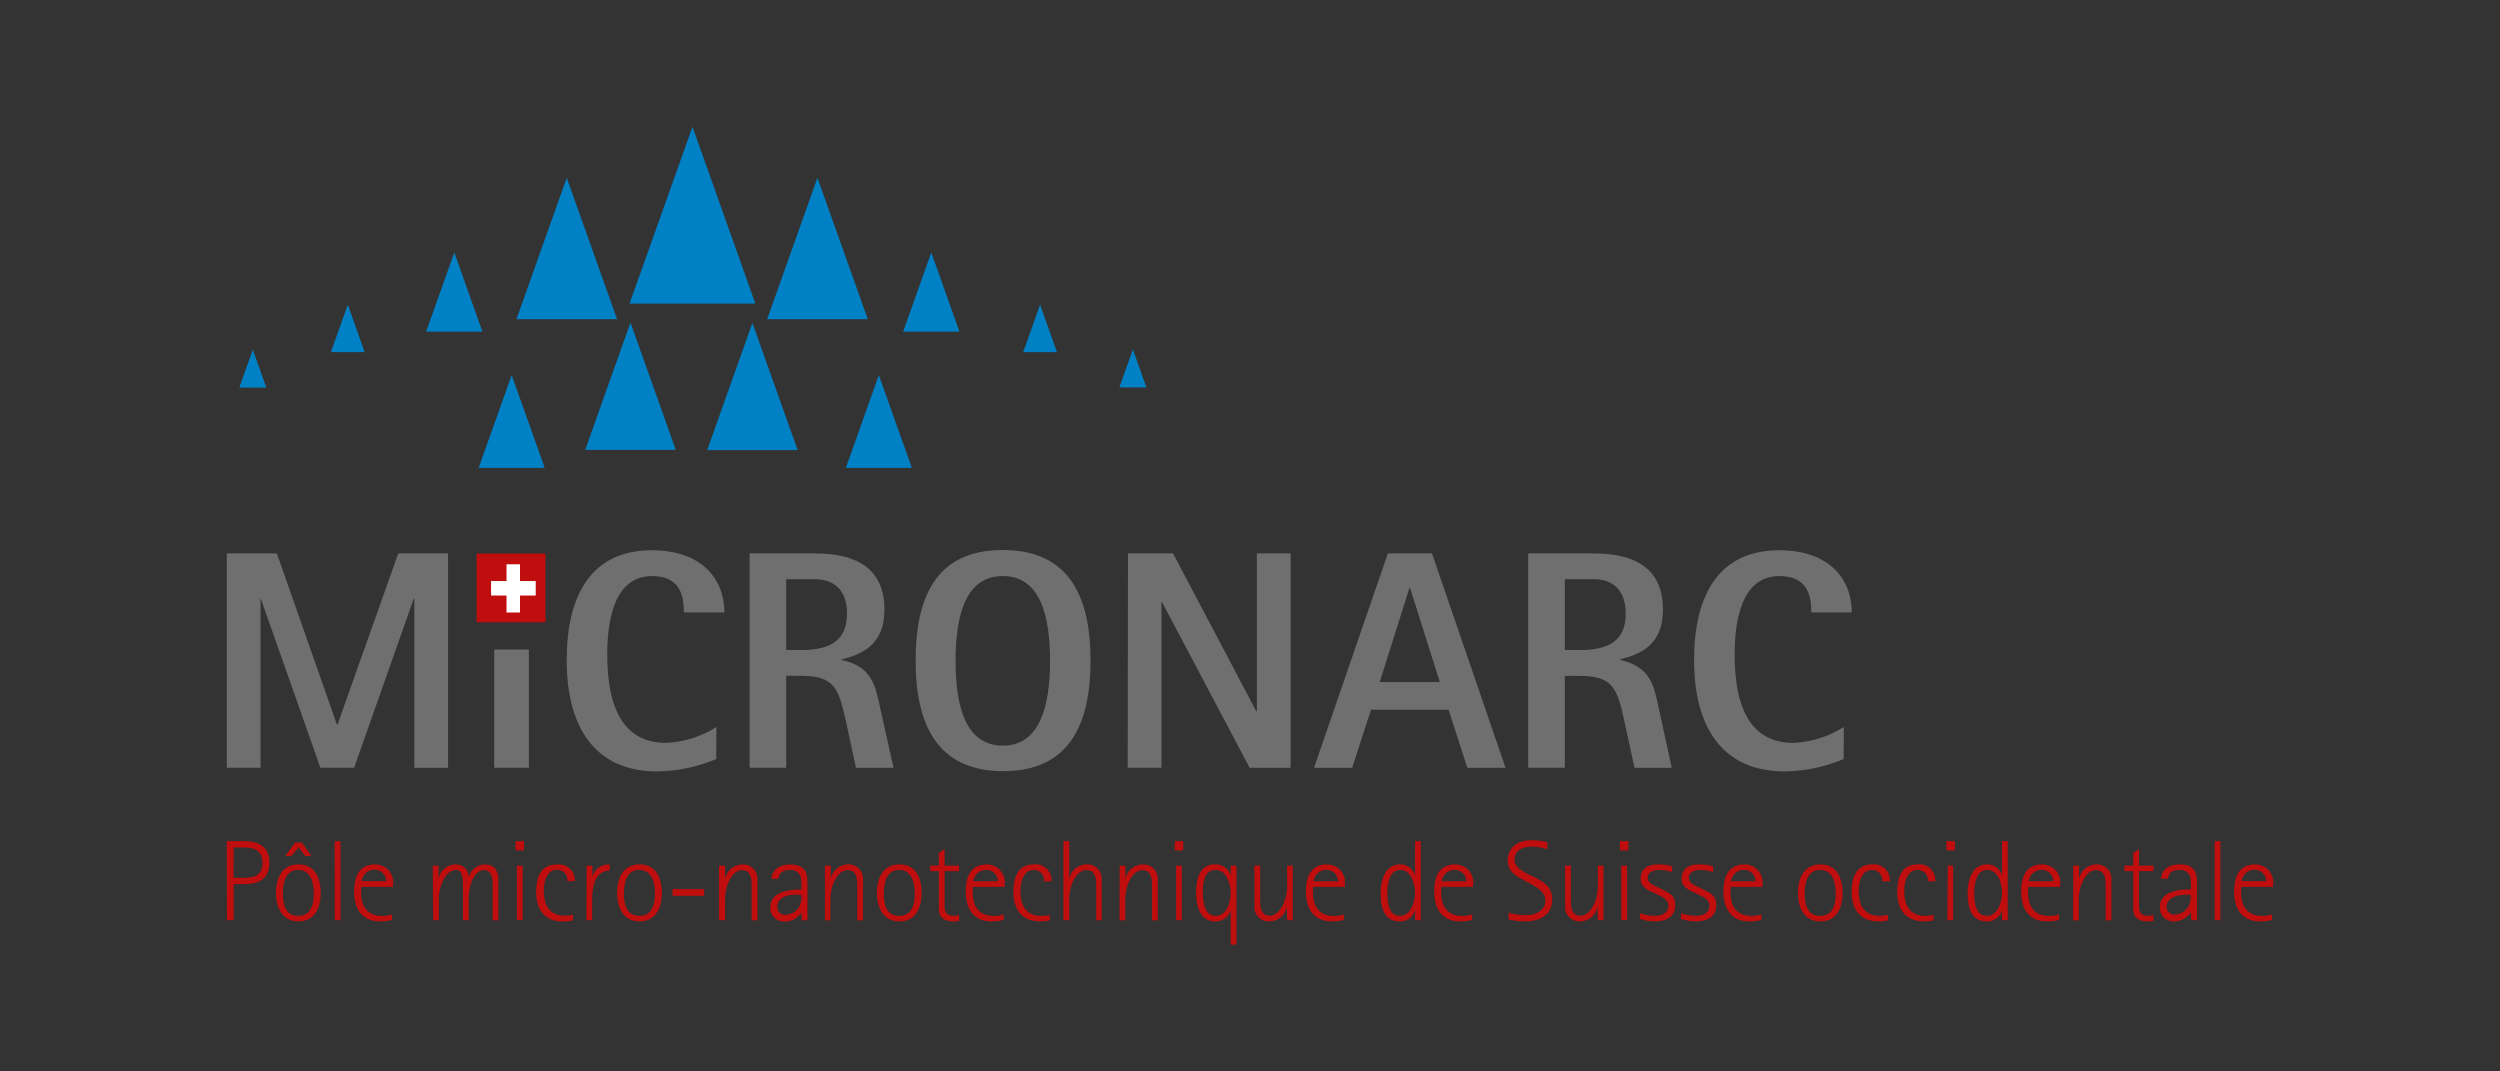 <svg width="1400" height="600" viewBox="0 0 1400 600" fill="none" xmlns="http://www.w3.org/2000/svg">
<rect x="0" y="0" width="1400" height="600" fill="#333333" stroke="none"/>
<path d="M352.544 170.017H423.004L387.793 71L352.544 170.017ZM429.601 178.754H485.962L457.763 99.555L429.601 178.754ZM289.209 178.754H345.569L317.37 99.555L289.209 178.754ZM505.754 185.751H537.309L521.513 141.386L505.754 185.751ZM238.616 185.751H270.17L254.412 141.386L238.616 185.751ZM572.972 197.211H591.897L582.435 170.585L572.972 197.211ZM185.309 197.211H204.234L194.772 170.585L185.309 197.211ZM327.7 251.939H378.443L353.071 180.645L327.7 251.939ZM396.011 252.091H446.717L421.345 180.834L396.011 252.091ZM268.059 262H305.042L286.532 210.033L268.059 262ZM473.672 262H510.655L492.145 210.033L473.672 262ZM134 217.068H149.155L141.578 195.774L134 217.068ZM626.845 216.954H642L634.422 195.661L626.845 216.954Z" fill="#0080C5"/>
<path fill-rule="evenodd" clip-rule="evenodd" d="M127 309.913H155.04L188.672 405.774H189.012L223.022 309.913H250.911V429.974H232.016V335.314H231.676L198.308 429.936H179.414L146.084 335.314H145.895V429.936H127V309.913ZM276.758 363.753H296.182V429.936H276.758V363.753ZM401.085 425.059C390.657 429.469 379.466 431.827 368.132 432C332.913 432 317.344 406.975 317.344 369.569C317.344 334.263 330.494 308.15 364.996 308.15C393.035 308.15 405.657 324.321 405.657 342.93H382.984C382.984 333.55 380.867 322.595 365.109 322.595C343.91 322.595 340.055 347.62 340.055 366.417C340.055 395.119 348.293 416.017 373.007 416.017C383.027 415.558 392.749 412.491 401.198 407.125L401.085 425.059ZM419.79 309.913H456.37C479.044 309.913 495.293 317.905 495.293 341.392C495.293 360.376 483.729 366.267 471.297 369.231V369.569C488.113 373.32 490.191 383.526 492.837 396.207L500.394 429.974H479.346L473.753 404.048C469.521 384.876 467.102 378.461 448.208 378.461H440.272V429.936H419.79V309.913ZM440.272 364.016H448.208C461.018 364.016 474.32 361.389 474.32 343.643C474.32 331.149 467.858 324.358 456.257 324.358H440.272V364.016ZM512.751 369.944C512.751 335.014 523.786 308 561.575 308C599.364 308 610.701 335.014 610.701 369.944C610.701 404.874 599.364 431.85 561.839 431.85C524.315 431.85 512.751 404.911 512.751 369.944ZM561.575 417.555C582.246 417.555 588.027 395.644 588.027 370.094C588.027 344.543 582.435 322.595 561.575 322.595C540.715 322.595 535.123 344.506 535.123 370.094C535.123 395.682 540.791 417.555 561.575 417.555ZM631.674 309.913H656.917L703.511 398.308H703.851V309.913H722.746V429.974H699.808L650.757 337.227H650.417V429.936H631.523L631.674 309.913ZM777.2 309.913H801.914L843.104 429.974H821.715L811.21 397.445H767.752L757.209 429.974H735.858L777.2 309.913ZM772.627 381.95H806.297L789.632 329.236H789.292L772.627 381.95ZM855.801 309.913H892.381C915.054 309.913 931.266 317.905 931.266 341.392C931.266 360.376 919.703 366.267 907.27 369.231V369.569C924.086 373.32 926.164 383.526 928.81 396.207L936.179 429.974H915.319L909.688 404.048C905.532 384.914 903.038 378.498 884.332 378.498H876.283V429.936H855.801V309.913ZM876.283 364.016H884.332C897.105 364.016 910.406 361.389 910.406 343.643C910.406 331.149 903.944 324.358 892.381 324.358H876.283V364.016ZM1032.47 425.059C1022.04 429.469 1010.85 431.827 999.513 432C964.294 432 948.687 406.975 948.687 369.569C948.687 334.263 961.837 308.15 996.377 308.15C1024.42 308.15 1037 324.321 1037 342.93H1014.33C1014.33 333.55 1012.21 322.595 996.452 322.595C975.253 322.595 971.398 347.62 971.398 366.417C971.398 395.119 979.598 416.017 1004.31 416.017C1014.34 415.555 1024.08 412.489 1032.54 407.125L1032.47 425.059Z" fill="#706F6F"/>
<path d="M127 471.035H136.522C141.586 471.035 150.843 472.015 150.843 483.028C150.843 492.381 144.533 495.096 137.278 495.096H130.854V515.272H127.076L127 471.035ZM130.779 491.551H137.542C142.795 491.551 146.989 489.778 146.989 483.216C146.989 475.975 142.077 474.58 136.069 474.58H130.854L130.779 491.551ZM154.546 500.074C154.546 491.174 158.325 484.046 167.167 484.046C176.009 484.046 179.599 491.174 179.599 500.074C179.599 508.974 175.82 515.989 167.167 515.989C158.514 515.989 154.546 508.937 154.546 500.074ZM166.94 512.897C173.515 512.897 175.744 507.579 175.744 500.451C175.744 493.323 173.515 487.138 166.94 487.138C160.365 487.138 158.4 493.437 158.4 500.451C158.4 507.466 160.441 512.897 166.94 512.897ZM165.24 471.827H169.018L174.422 479.37H170.983L167.205 474.618L163.086 479.445H159.685L165.24 471.827ZM187.383 471.035H190.67V515.272H187.458L187.383 471.035ZM219.501 515.197C217.311 515.726 215.066 515.992 212.813 515.989C203.442 515.989 198.303 509.879 198.303 499.169C198.303 489.137 202.497 484.084 209.941 484.084C211.36 484.044 212.772 484.307 214.081 484.856C215.391 485.404 216.567 486.225 217.533 487.264C218.499 488.303 219.231 489.536 219.682 490.88C220.132 492.224 220.289 493.648 220.143 495.058V496.642H202.233V499.81C202.233 502.111 202.233 512.934 213.984 512.934C215.879 512.931 217.763 512.652 219.577 512.105L219.501 515.197ZM216.289 493.437C216.299 492.592 216.14 491.754 215.821 490.971C215.502 490.189 215.029 489.478 214.43 488.881C213.832 488.283 213.12 487.811 212.336 487.493C211.552 487.174 210.712 487.015 209.866 487.025C208.061 486.951 206.297 487.577 204.944 488.773C203.592 489.968 202.755 491.639 202.611 493.437H216.289ZM242.362 484.763H245.574V492.305C245.905 489.993 247.071 487.882 248.852 486.368C250.633 484.854 252.908 484.042 255.247 484.084C256.235 484.042 257.221 484.212 258.138 484.581C259.055 484.95 259.883 485.51 260.566 486.224C261.25 486.938 261.772 487.789 262.099 488.721C262.427 489.652 262.551 490.643 262.464 491.626C262.883 489.592 263.961 487.751 265.531 486.388C267.102 485.025 269.078 484.215 271.155 484.084C274.556 484.084 279.09 485.064 279.09 492.758V515.386H275.878V496.152C275.878 493.022 275.878 487.252 270.928 487.252C265.978 487.252 262.464 495.02 262.464 503.016V515.272H259.252V496.039C259.252 492.909 259.252 487.138 255.474 487.138C249.957 487.138 245.763 495.284 245.763 503.619V515.272H242.551L242.362 484.763ZM288.688 471.035H293.449V476.239H288.688V471.035ZM289.444 484.763H292.693V515.272H289.481L289.444 484.763ZM320.806 515.386C319.033 515.865 317.202 516.093 315.365 516.064C304.974 516.064 300.251 509.314 300.251 499.659C300.251 490.005 303.613 484.121 311.813 484.121C313.116 483.94 314.442 484.05 315.697 484.443C316.952 484.836 318.103 485.502 319.069 486.393C320.034 487.285 320.789 488.379 321.279 489.597C321.769 490.815 321.982 492.126 321.902 493.437H317.708C317.803 492.638 317.729 491.829 317.491 491.061C317.253 490.293 316.855 489.583 316.324 488.979C315.793 488.374 315.141 487.888 314.409 487.551C313.677 487.215 312.883 487.036 312.078 487.025C306.296 487.025 304.52 493.286 304.52 498.943C304.52 507.541 308.299 512.783 316.159 512.783C317.764 512.812 319.366 512.622 320.92 512.218L320.806 515.386ZM328.515 484.763H331.727V490.985C332.309 488.896 333.59 487.069 335.357 485.807C337.123 484.545 339.269 483.924 341.438 484.046V487.516C333.2 487.516 331.613 496.944 331.613 502.978V515.272H328.401L328.515 484.763ZM345.594 500.074C345.594 491.174 349.373 484.046 358.177 484.046C366.981 484.046 370.646 491.174 370.646 500.074C370.646 508.974 366.868 515.989 358.177 515.989C349.486 515.989 345.594 508.937 345.594 500.074ZM357.988 512.897C364.525 512.897 366.792 507.579 366.792 500.451C366.792 493.323 364.525 487.138 357.988 487.138C351.451 487.138 349.373 493.437 349.373 500.451C349.373 507.466 351.489 512.897 358.064 512.897H357.988ZM376.617 497.887H394.301V501.658H376.617V497.887ZM402.652 484.763H406.052V492.305C406.462 489.939 407.719 487.801 409.588 486.289C411.457 484.778 413.812 483.994 416.217 484.084C417.324 484.084 418.419 484.315 419.432 484.762C420.444 485.208 421.353 485.86 422.099 486.676C422.846 487.492 423.414 488.454 423.767 489.501C424.121 490.548 424.252 491.657 424.152 492.758V515.386H420.94V496.152C420.94 493.022 420.94 487.252 415.574 487.252C410.209 487.252 406.052 495.284 406.052 503.619V515.272H402.652V484.763ZM448.827 510.973C447.803 512.585 446.375 513.902 444.685 514.795C442.996 515.687 441.102 516.125 439.191 516.064C438.127 516.1 437.067 515.91 436.081 515.508C435.095 515.106 434.206 514.501 433.471 513.732C432.736 512.962 432.172 512.047 431.816 511.045C431.461 510.043 431.321 508.978 431.407 507.918C431.407 498.113 445.048 498.151 448.827 498.113C448.882 495.947 448.794 493.78 448.562 491.626C448.237 490.238 447.409 489.019 446.236 488.204C445.064 487.39 443.631 487.037 442.214 487.214C437.377 487.214 436.357 489.703 435.828 492.154H432.049C432.049 488.949 434.468 484.121 442.592 484.121C452.001 484.121 452.152 490.419 452.152 494.53V515.348H448.94L448.827 510.973ZM445.615 500.979C439.947 500.979 435.261 503.167 435.261 507.843C435.233 508.445 435.333 509.045 435.554 509.606C435.775 510.166 436.113 510.673 436.545 511.094C436.977 511.514 437.494 511.838 438.06 512.045C438.627 512.252 439.231 512.336 439.833 512.293C441.345 512.267 442.826 511.868 444.145 511.131C445.464 510.394 446.579 509.342 447.391 508.069C448.53 505.984 449.029 503.61 448.827 501.243L445.615 500.979ZM461.976 484.763H465.188V492.305C465.597 489.946 466.848 487.813 468.709 486.302C470.571 484.791 472.917 484.003 475.315 484.084C476.425 484.079 477.524 484.306 478.541 484.75C479.559 485.194 480.472 485.845 481.222 486.662C481.973 487.478 482.544 488.442 482.9 489.492C483.256 490.542 483.388 491.654 483.288 492.758V515.386H480.076V496.152C480.076 493.022 480.076 487.252 474.672 487.252C469.269 487.252 465.037 495.398 465.037 503.732V515.386H461.976V484.763ZM491.072 500.074C491.072 491.174 494.85 484.046 503.692 484.046C512.534 484.046 516.124 491.174 516.124 500.074C516.124 508.974 512.345 515.989 503.692 515.989C495.039 515.989 491.072 508.937 491.072 500.074ZM503.503 512.897C510.04 512.897 512.27 507.579 512.27 500.451C512.27 493.323 510.04 487.138 503.503 487.138C496.966 487.138 494.926 493.361 494.926 500.451C494.926 507.541 496.929 512.897 503.503 512.897ZM537.133 515.725C536.06 515.906 534.972 515.995 533.884 515.989C525.911 515.989 525.76 510.785 525.76 508.446V487.817H520.885V484.725H525.76V477.672L528.971 475.561V484.725H537.133V487.817H528.971V507.089C528.971 509.163 528.971 512.859 533.997 512.859C535.071 512.895 536.14 512.702 537.133 512.293V515.725ZM561.997 515.197C559.807 515.726 557.562 515.992 555.309 515.989C545.937 515.989 540.799 509.879 540.799 499.169C540.799 489.137 544.993 484.084 552.437 484.084C553.856 484.044 555.268 484.307 556.577 484.856C557.886 485.404 559.063 486.225 560.029 487.264C560.995 488.303 561.727 489.536 562.177 490.88C562.627 492.224 562.785 493.648 562.639 495.058V496.642H544.728V499.81C544.728 502.111 544.728 512.934 556.48 512.934C558.375 512.931 560.259 512.652 562.072 512.105L561.997 515.197ZM558.785 493.55C558.795 492.705 558.636 491.867 558.316 491.084C557.997 490.302 557.525 489.591 556.926 488.994C556.327 488.396 555.615 487.924 554.831 487.606C554.047 487.287 553.208 487.128 552.361 487.138C550.559 487.074 548.8 487.703 547.45 488.897C546.099 490.09 545.26 491.756 545.106 493.55H558.785ZM587.88 515.386C586.165 515.826 584.398 516.029 582.628 515.989C572.237 515.989 567.513 509.238 567.513 499.584C567.513 489.929 570.839 484.046 579.076 484.046C580.371 483.908 581.68 484.058 582.91 484.483C584.139 484.909 585.26 485.6 586.191 486.508C587.123 487.416 587.842 488.518 588.297 489.735C588.752 490.952 588.932 492.255 588.825 493.55H584.668C584.758 492.749 584.679 491.939 584.436 491.171C584.193 490.403 583.792 489.694 583.258 489.09C582.724 488.487 582.07 488.001 581.336 487.665C580.603 487.329 579.807 487.149 579.001 487.138C573.219 487.138 571.443 493.399 571.443 499.056C571.443 507.654 575.222 512.897 583.044 512.897C584.649 512.931 586.252 512.74 587.805 512.331L587.88 515.386ZM595.551 471.035H598.763V492.267C599.18 489.905 600.439 487.772 602.306 486.261C604.174 484.751 606.525 483.964 608.927 484.046C610.039 484.042 611.139 484.269 612.159 484.713C613.178 485.156 614.093 485.807 614.847 486.622C615.6 487.438 616.175 488.402 616.535 489.452C616.895 490.501 617.032 491.614 616.938 492.72V515.348H613.877V496.114C613.877 492.984 613.877 487.214 608.436 487.214C602.995 487.214 598.763 495.284 598.763 503.619V515.272H595.551V471.035ZM627.027 484.763H630.239V492.305C630.656 489.942 631.915 487.81 633.782 486.299C635.65 484.788 638.001 484.002 640.403 484.084C641.511 484.084 642.605 484.315 643.618 484.762C644.631 485.208 645.539 485.86 646.286 486.676C647.032 487.492 647.6 488.454 647.954 489.501C648.307 490.548 648.438 491.657 648.339 492.758V515.386H645.127V496.152C645.127 493.022 645.127 487.252 639.761 487.252C634.395 487.252 630.126 495.398 630.126 503.732V515.386H626.914L627.027 484.763ZM657.861 471.035H662.584V476.239H657.861V471.035ZM658.616 484.763H661.828V515.272H658.616V484.763ZM689.186 509.615C688.695 511.537 687.547 513.227 685.938 514.391C684.33 515.555 682.364 516.121 680.381 515.989C675.696 515.989 669.839 512.897 669.839 499.697C669.839 486.497 675.696 484.046 680.381 484.046C682.359 483.936 684.315 484.51 685.919 485.671C687.522 486.832 688.676 488.509 689.186 490.419V484.763H692.397V529H689.186V509.615ZM680.721 512.897C687.901 512.897 689.186 503.468 689.186 499.772C689.186 494.455 686.503 487.138 680.721 487.138C676.036 487.138 673.58 490.91 673.58 499.621C673.58 508.333 676.036 512.897 680.721 512.897ZM720.662 507.768C720.228 510.136 718.954 512.271 717.074 513.78C715.194 515.289 712.833 516.074 710.422 515.989C709.316 515.983 708.224 515.748 707.214 515.3C706.204 514.852 705.298 514.2 704.552 513.385C703.807 512.57 703.239 511.61 702.883 510.566C702.528 509.521 702.393 508.414 702.486 507.315V484.687H705.698V503.921C705.698 507.051 705.698 512.821 711.064 512.821C716.43 512.821 720.775 504.675 720.775 496.34V484.763H723.987V515.272H720.775L720.662 507.768ZM752.516 515.197C750.339 515.727 748.106 515.993 745.865 515.989C736.456 515.989 731.317 509.879 731.317 499.169C731.317 489.137 735.512 484.084 742.956 484.084C744.375 484.044 745.787 484.307 747.096 484.856C748.405 485.404 749.582 486.225 750.548 487.264C751.514 488.303 752.246 489.536 752.696 490.88C753.146 492.224 753.304 493.648 753.158 495.058V496.642H735.247V499.81C735.247 502.111 735.247 512.934 746.999 512.934C748.894 512.934 750.778 512.655 752.591 512.105L752.516 515.197ZM749.304 493.55C749.314 492.705 749.155 491.867 748.835 491.084C748.516 490.302 748.043 489.591 747.445 488.994C746.846 488.396 746.134 487.924 745.35 487.606C744.566 487.287 743.726 487.128 742.88 487.138C741.078 487.074 739.319 487.703 737.969 488.897C736.618 490.09 735.779 491.756 735.625 493.55H749.304ZM792.418 509.578C791.943 511.503 790.805 513.201 789.202 514.373C787.599 515.545 785.634 516.117 783.652 515.989C776.094 515.989 773.147 509.766 773.147 500.074C773.147 492.531 775.943 484.046 784.067 484.046C785.975 484.013 787.838 484.625 789.354 485.782C790.87 486.939 791.95 488.573 792.418 490.419V471.035H795.63V515.272H792.418V509.578ZM783.992 512.897C789.773 512.897 792.418 505.354 792.418 500.263C792.418 494.229 790.037 487.138 784.067 487.138C778.097 487.138 776.888 495.096 776.888 500.225C776.888 505.354 777.643 512.897 783.916 512.897H783.992ZM824.347 515.197C822.158 515.726 819.912 515.992 817.659 515.989C808.288 515.989 803.149 509.879 803.149 499.169C803.149 489.137 807.306 484.084 814.788 484.084C816.205 484.05 817.614 484.317 818.92 484.868C820.227 485.419 821.401 486.24 822.365 487.277C823.33 488.315 824.063 489.545 824.515 490.886C824.968 492.228 825.129 493.65 824.99 495.058V496.642H807.079V499.81C807.079 502.111 807.079 512.934 818.831 512.934C820.725 512.931 822.609 512.652 824.423 512.105L824.347 515.197ZM821.136 493.55C821.146 492.705 820.987 491.867 820.667 491.084C820.348 490.302 819.875 489.591 819.277 488.994C818.678 488.396 817.966 487.924 817.182 487.606C816.398 487.287 815.558 487.128 814.712 487.138C812.907 487.064 811.143 487.691 809.791 488.886C808.438 490.081 807.602 491.753 807.457 493.55H821.136ZM859.791 491.475C864.439 494.002 869.238 496.604 869.238 503.619C869.238 512.896 861.68 515.989 854.123 515.989C850.992 516.004 847.87 515.637 844.828 514.895V511.124C848.142 512.139 851.603 512.598 855.068 512.482C860.358 512.482 865.421 509.54 865.421 504.336C865.421 499.131 860.245 496.793 857.524 495.096L853.745 493.135C849.702 490.872 844.261 488.421 844.261 481.821C844.261 479.935 845.017 470.507 857.751 470.507C860.702 470.55 863.64 470.904 866.517 471.563V475.598C863.694 474.636 860.733 474.139 857.751 474.127C851.062 474.127 848.115 477.295 848.115 481.444C848.115 485.592 852.347 487.666 855.937 489.665L859.791 491.475ZM894.63 507.768C894.212 510.137 892.948 512.275 891.073 513.786C889.197 515.298 886.837 516.08 884.428 515.989C883.319 515.988 882.223 515.757 881.208 515.311C880.194 514.865 879.283 514.214 878.534 513.399C877.784 512.583 877.213 511.622 876.855 510.574C876.497 509.527 876.361 508.417 876.455 507.315V484.687H879.667V503.921C879.667 507.051 879.667 512.821 885.07 512.821C890.474 512.821 894.781 504.675 894.781 496.34V484.763H897.993V515.272H894.781L894.63 507.768ZM907.137 471.035H911.898V476.239H907.137V471.035ZM907.931 484.763H911.143V515.272H907.931V484.763ZM930.981 498.226C934.192 499.772 938.16 501.243 938.16 506.749C938.16 511.237 935.779 515.989 926.484 515.989C923.757 515.906 921.053 515.475 918.436 514.707V511.426C921.031 512.309 923.743 512.804 926.484 512.897C931.887 512.897 934.306 510.483 934.306 507.126C934.306 503.77 930.792 502.186 928.865 501.281L926.295 500.074C923.272 498.603 918.738 497.019 918.738 492.117C918.738 487.214 921.647 484.046 928.827 484.046C931.382 484.057 933.924 484.412 936.384 485.102V488.421C934.064 487.605 931.626 487.172 929.167 487.138C924.935 487.138 922.705 489.137 922.705 491.475C922.705 494.643 925.955 495.737 928.524 496.944L930.981 498.226ZM953.955 498.226C957.167 499.772 961.134 501.243 961.134 506.749C961.134 511.237 958.754 515.989 949.458 515.989C946.731 515.906 944.027 515.475 941.41 514.707V511.426C944.005 512.309 946.717 512.804 949.458 512.897C954.862 512.897 957.28 510.483 957.28 507.126C957.28 503.77 953.766 502.186 951.839 501.281L949.269 500.074C946.246 498.603 941.712 497.019 941.712 492.117C941.712 487.214 944.621 484.046 951.801 484.046C954.356 484.057 956.898 484.412 959.358 485.102V488.421C957.038 487.605 954.6 487.172 952.141 487.138C947.909 487.138 945.68 489.137 945.68 491.475C945.68 494.643 948.929 495.737 951.499 496.944L953.955 498.226ZM986.338 515.197C984.148 515.726 981.903 515.992 979.649 515.989C970.278 515.989 965.14 509.879 965.14 499.169C965.14 489.137 969.334 484.084 976.778 484.084C978.197 484.044 979.609 484.307 980.918 484.856C982.227 485.404 983.404 486.225 984.37 487.264C985.336 488.303 986.068 489.536 986.518 490.88C986.968 492.224 987.126 493.648 986.98 495.058V496.642H969.069V499.81C969.069 502.111 969.069 512.934 980.821 512.934C982.716 512.931 984.6 512.652 986.413 512.105L986.338 515.197ZM983.126 493.55C983.136 492.705 982.977 491.867 982.657 491.084C982.338 490.302 981.865 489.591 981.267 488.994C980.668 488.396 979.956 487.924 979.172 487.606C978.388 487.287 977.549 487.128 976.702 487.138C974.9 487.074 973.141 487.703 971.791 488.897C970.44 490.09 969.601 491.756 969.447 493.55H983.126ZM1006.86 500.074C1006.86 491.174 1010.63 484.046 1019.44 484.046C1028.24 484.046 1031.87 491.174 1031.87 500.074C1031.87 508.974 1028.09 515.989 1019.44 515.989C1010.79 515.989 1006.86 508.937 1006.86 500.074ZM1019.25 512.897C1025.79 512.897 1028.02 507.579 1028.02 500.451C1028.02 493.323 1025.79 487.138 1019.25 487.138C1012.71 487.138 1010.63 493.437 1010.63 500.451C1010.63 507.466 1012.67 512.897 1019.25 512.897ZM1057.34 515.386C1055.61 515.825 1053.83 516.028 1052.05 515.989C1041.66 515.989 1036.93 509.238 1036.93 499.584C1036.93 489.929 1040.3 484.046 1048.5 484.046C1049.79 483.909 1051.1 484.059 1052.33 484.484C1053.57 484.91 1054.69 485.6 1055.62 486.507C1056.56 487.414 1057.28 488.516 1057.74 489.733C1058.2 490.95 1058.38 492.253 1058.28 493.55H1054.09C1054.18 492.748 1054.11 491.936 1053.87 491.165C1053.63 490.394 1053.23 489.683 1052.69 489.078C1052.16 488.473 1051.5 487.987 1050.76 487.653C1050.03 487.319 1049.23 487.143 1048.42 487.138C1042.68 487.138 1040.86 493.399 1040.86 499.056C1040.86 507.654 1044.64 512.897 1052.5 512.897C1054.11 512.925 1055.71 512.735 1057.26 512.331L1057.34 515.386ZM1082.84 515.386C1081.12 515.825 1079.34 516.028 1077.55 515.989C1067.16 515.989 1062.44 509.238 1062.44 499.584C1062.44 489.929 1065.8 484.046 1074 484.046C1075.3 483.908 1076.61 484.058 1077.84 484.483C1079.07 484.909 1080.19 485.6 1081.12 486.508C1082.05 487.416 1082.77 488.518 1083.22 489.735C1083.68 490.952 1083.86 492.255 1083.75 493.55H1079.59C1079.69 492.748 1079.62 491.936 1079.37 491.165C1079.13 490.394 1078.73 489.683 1078.2 489.078C1077.66 488.473 1077.01 487.987 1076.27 487.653C1075.53 487.319 1074.74 487.143 1073.93 487.138C1068.15 487.138 1066.37 493.399 1066.37 499.056C1066.37 507.654 1070.15 512.897 1078.01 512.897C1079.61 512.925 1081.21 512.735 1082.77 512.331L1082.84 515.386ZM1089.99 471.035H1094.75V476.239H1089.99V471.035ZM1090.74 484.763H1093.76V515.272H1090.55L1090.74 484.763ZM1121.12 509.578C1120.66 511.504 1119.53 513.205 1117.93 514.379C1116.34 515.553 1114.37 516.123 1112.39 515.989C1104.84 515.989 1101.85 509.766 1101.85 500.074C1101.85 492.531 1104.68 484.046 1112.77 484.046C1114.68 484 1116.55 484.606 1118.07 485.765C1119.59 486.924 1120.67 488.566 1121.12 490.419V471.035H1124.33V515.272H1121.12V509.578ZM1112.7 512.897C1118.48 512.897 1121.12 505.354 1121.12 500.263C1121.12 494.229 1118.74 487.138 1112.77 487.138C1106.8 487.138 1105.55 495.096 1105.55 500.225C1105.55 505.354 1106.35 512.897 1112.66 512.897H1112.7ZM1153.05 515.197C1150.86 515.724 1148.62 515.99 1146.36 515.989C1136.99 515.989 1131.85 509.879 1131.85 499.169C1131.85 489.137 1136.01 484.084 1143.45 484.084C1144.87 484.045 1146.29 484.308 1147.6 484.856C1148.91 485.404 1150.09 486.225 1151.06 487.263C1152.03 488.301 1152.76 489.533 1153.22 490.877C1153.67 492.221 1153.83 493.646 1153.69 495.058V496.642H1135.74V499.81C1135.74 502.111 1135.74 512.934 1147.5 512.934C1149.39 512.931 1151.28 512.652 1153.09 512.105L1153.05 515.197ZM1149.84 493.55C1149.85 492.705 1149.69 491.867 1149.37 491.084C1149.05 490.302 1148.58 489.591 1147.98 488.994C1147.38 488.396 1146.67 487.924 1145.89 487.606C1145.1 487.287 1144.26 487.128 1143.42 487.138C1141.61 487.064 1139.85 487.691 1138.49 488.886C1137.14 490.081 1136.31 491.753 1136.16 493.55H1149.84ZM1161.06 484.763H1164.27V492.305C1164.68 489.946 1165.93 487.813 1167.79 486.302C1169.66 484.791 1172 484.003 1174.4 484.084C1175.51 484.079 1176.61 484.306 1177.63 484.75C1178.64 485.194 1179.56 485.845 1180.31 486.662C1181.06 487.478 1181.63 488.442 1181.99 489.492C1182.34 490.542 1182.47 491.654 1182.37 492.758V515.386H1179.16V496.152C1179.16 493.022 1179.16 487.252 1173.76 487.252C1168.35 487.252 1164.12 495.398 1164.12 503.732V515.386H1160.91L1161.06 484.763ZM1205.95 515.725C1204.88 515.908 1203.79 515.996 1202.7 515.989C1194.73 515.989 1194.62 510.785 1194.62 508.446V487.817H1189.7V484.725H1194.62V477.672L1197.83 475.561V484.725H1205.95V487.817H1197.83V507.089C1197.83 509.163 1197.83 512.859 1202.82 512.859C1203.89 512.895 1204.96 512.702 1205.95 512.293V515.725ZM1226.85 510.973C1225.8 512.532 1224.38 513.806 1222.72 514.681C1221.06 515.557 1219.21 516.006 1217.33 515.989C1216.26 516.024 1215.2 515.835 1214.22 515.433C1213.23 515.031 1212.34 514.425 1211.61 513.656C1210.87 512.887 1210.31 511.972 1209.95 510.97C1209.6 509.968 1209.46 508.902 1209.54 507.843C1209.54 498.038 1223.18 498.075 1226.96 498.038C1227.02 495.872 1226.93 493.705 1226.7 491.551C1226.37 490.163 1225.54 488.944 1224.37 488.129C1223.2 487.314 1221.77 486.961 1220.35 487.138C1215.51 487.138 1214.49 489.628 1214 492.079H1210.22C1210.22 488.873 1212.64 484.046 1220.76 484.046C1230.17 484.046 1230.32 490.344 1230.32 494.455V515.272H1227.11L1226.85 510.973ZM1223.64 501.092C1217.97 501.092 1213.28 503.28 1213.28 507.956C1213.29 508.536 1213.42 509.107 1213.66 509.636C1213.89 510.165 1214.24 510.64 1214.67 511.032C1215.09 511.424 1215.6 511.724 1216.15 511.915C1216.69 512.106 1217.28 512.183 1217.85 512.142C1219.36 512.103 1220.84 511.698 1222.16 510.963C1223.47 510.227 1224.59 509.182 1225.41 507.918C1226.52 505.822 1227 503.454 1226.81 501.092H1223.64ZM1240.22 471.035H1243.4V515.272H1240.22V471.035ZM1272.3 515.197C1270.13 515.727 1267.9 515.993 1265.65 515.989C1256.25 515.989 1251.11 509.879 1251.11 499.169C1251.11 489.137 1255.3 484.084 1262.74 484.084C1264.16 484.044 1265.58 484.307 1266.89 484.856C1268.19 485.404 1269.37 486.225 1270.34 487.264C1271.3 488.303 1272.04 489.536 1272.49 490.88C1272.94 492.224 1273.09 493.648 1272.95 495.058V496.642H1255.04V499.81C1255.04 502.111 1255.04 512.934 1266.83 512.934C1268.71 512.931 1270.58 512.651 1272.38 512.105L1272.3 515.197ZM1269.09 493.437C1269.1 492.592 1268.94 491.754 1268.62 490.971C1268.31 490.189 1267.83 489.478 1267.23 488.881C1266.64 488.283 1265.92 487.811 1265.14 487.493C1264.36 487.174 1263.52 487.015 1262.67 487.025C1260.87 486.97 1259.12 487.603 1257.77 488.794C1256.42 489.986 1255.58 491.646 1255.41 493.437H1269.09ZM266.923 310H305.465V348.467H266.923V310Z" fill="#C00D0D"/>
<path d="M300 325.384H291.2V316H283.652V325.384H275V333.496H283.652V343H291.2V333.496H300V325.384Z" fill="white"/>
</svg>
